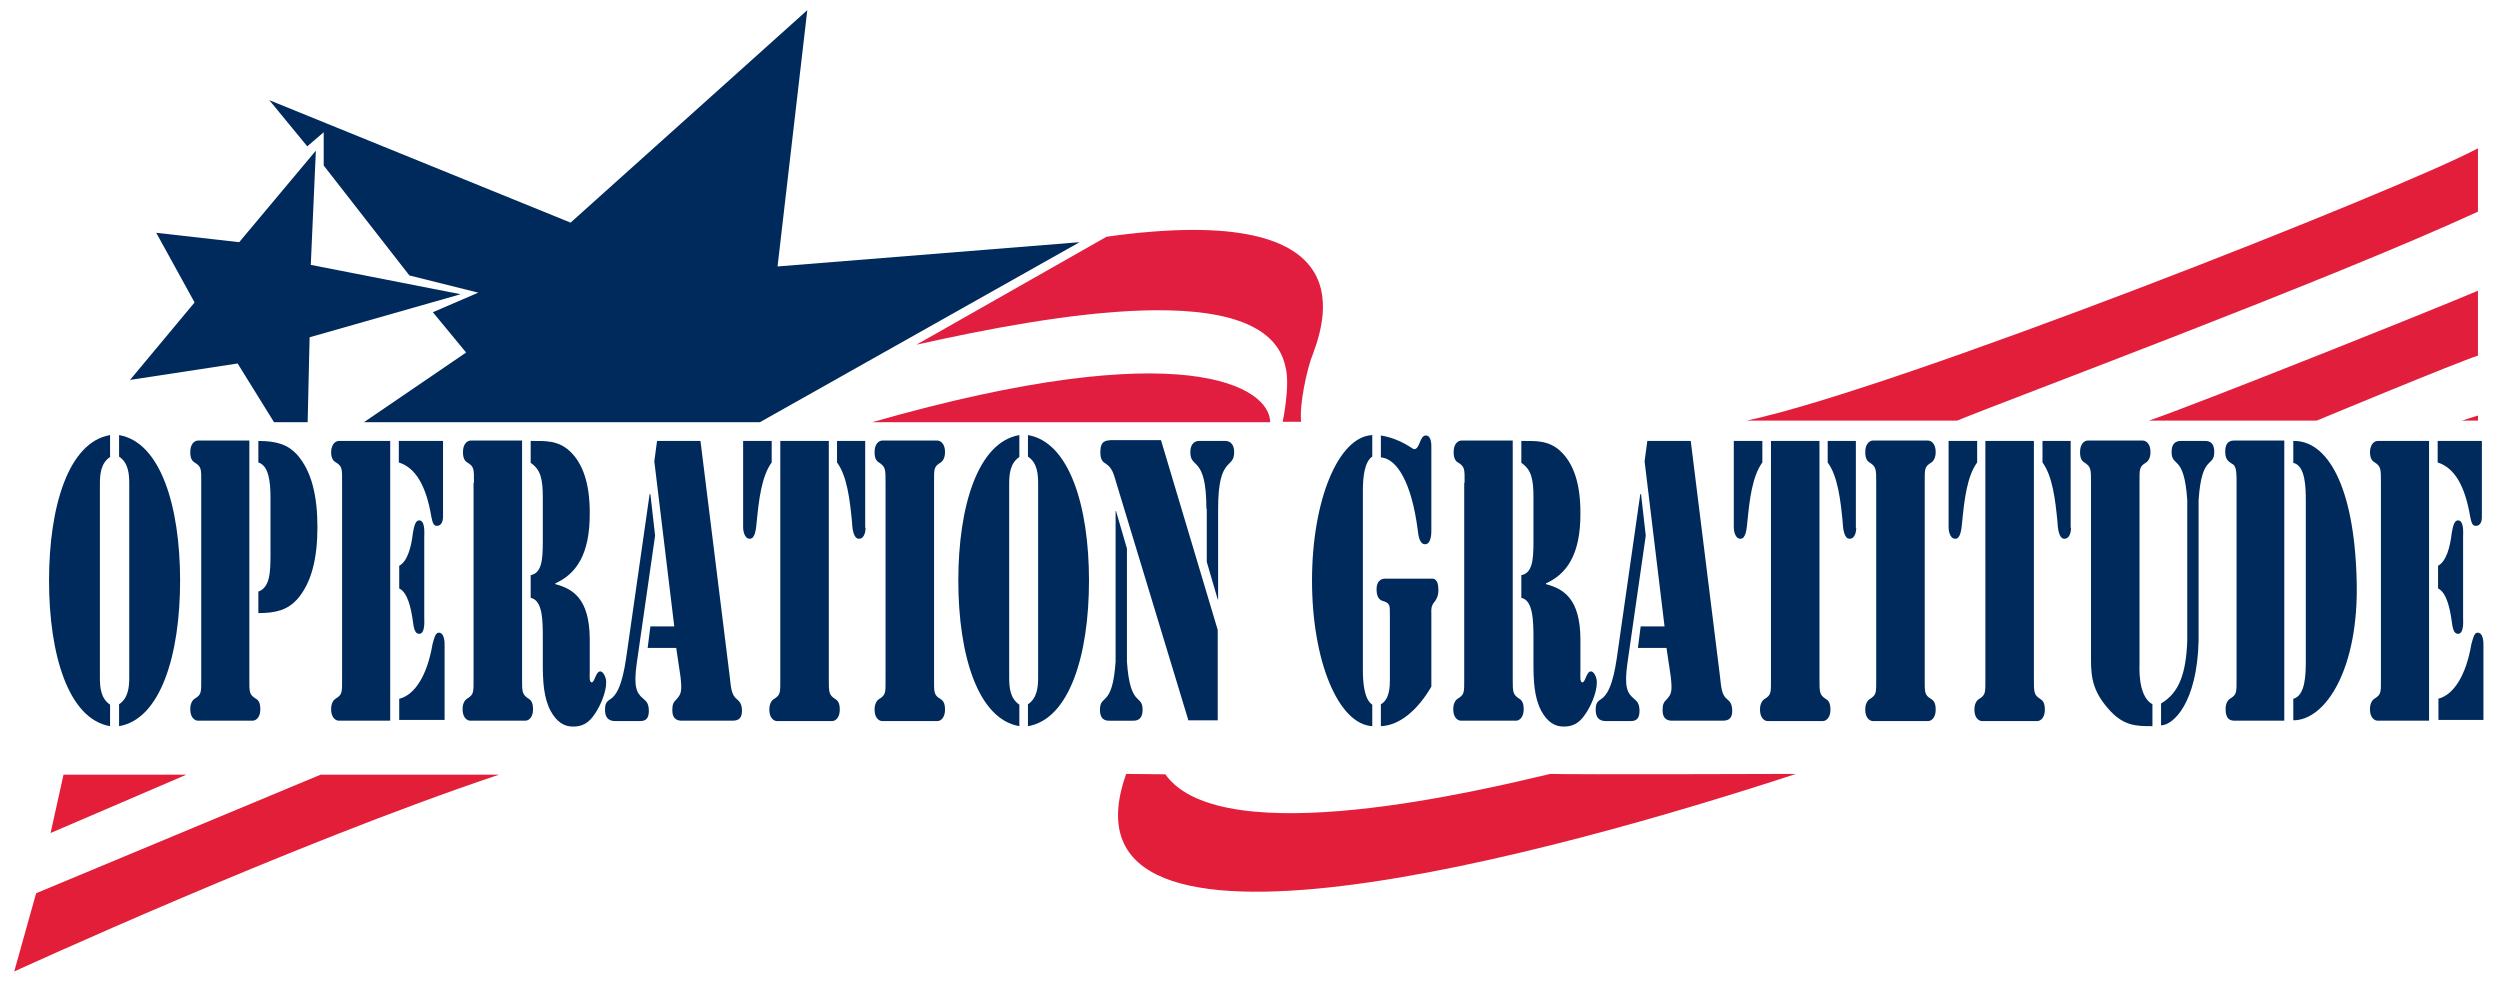 <?xml version="1.0" encoding="utf-8"?>
<!-- Generator: Adobe Illustrator 27.9.0, SVG Export Plug-In . SVG Version: 6.00 Build 0)  -->
<svg version="1.1" id="Layer_1" xmlns="http://www.w3.org/2000/svg" xmlns:xlink="http://www.w3.org/1999/xlink" x="0px" y="0px"
	  width="641" height="252" viewBox="0 0 638.9 251.2" style="enable-background:new 0 0 638.9 251.2;" xml:space="preserve">
<style type="text/css">
	.st0{fill:#002A5C;}
	.st1{fill:#E31E3A;}
	.st2{fill:#E21E3B;}
	.st3{fill:#E21E3D;}
	.st4{fill:#E11E3E;}
	.st5{fill:#E41D38;}
	.st6{fill:#E31E39;}
	.st7{fill:#E11E40;}
	.st8{fill:#E11E3F;}
</style>
<g>
	<g>
		<path class="st0" d="M28.1,116.8c-2.4,1.6-2.6,4.5-2.6,6.9v49.5c0,2.4,0.2,5.3,2.6,6.9v5.5c-10.6-1.8-15.6-18.2-15.6-37.2
			s5-35.4,15.6-37.2V116.8z M30.4,180c2.4-1.6,2.6-4.5,2.6-6.9v-49.5c0-2.4-0.2-5.3-2.6-6.9v-5.5c10.6,1.8,15.6,18.2,15.6,37.2
			s-5,35.4-15.6,37.2V180z"/>
		<path class="st0" d="M51.4,123.4c0-3.5,0.1-4.1-1.7-5.2c-0.7-0.4-1.1-1.2-1.1-2.6c0-2.8,1.7-3,1.9-3h13.2v60.8
			c0,3.5-0.1,4.1,1.7,5.2c0.7,0.4,1.1,1.2,1.1,2.6c0,2.8-1.7,3-1.9,3H50.5c-0.2,0-1.9-0.2-1.9-3c0-1.3,0.5-2.2,1.1-2.6
			c1.8-1.1,1.7-1.6,1.7-5.2V123.4z M66,112.7c4.8,0,7.6,1,9.9,3.5c3.7,4.2,5.2,10.5,5.2,18.5c0,8-1.5,14.3-5.2,18.5
			c-2.4,2.6-5.2,3.5-9.9,3.5v-5.5c3-1.1,3.1-5,3.1-9.6v-14.4c0-4.3-0.5-8.2-3.1-9V112.7z"/>
		<path class="st0" d="M86.5,112.7h13.2v71.5H86.5c-0.2,0-1.9-0.2-1.9-3c0-1.3,0.5-2.2,1.1-2.6c1.8-1.1,1.7-1.6,1.7-5.2v-50.1
			c0-3.5,0.1-4.1-1.7-5.2c-0.7-0.4-1.1-1.2-1.1-2.6C84.7,112.9,86.3,112.7,86.5,112.7z M102,112.7h11.2v19.4c0,0.5-0.1,2.3-1.6,2.3
			c-0.9,0-1.1-1-1.4-2.4c-1.3-7.7-3.9-12.4-8.3-13.8V112.7z M102,144.6c2.1-1.1,3.1-4.8,3.5-8.4c0.3-1.6,0.6-3.2,1.6-3.2
			c1.6,0,1.3,3.4,1.3,4.2v20.6c0,0.8,0.3,4.2-1.3,4.2c-1.1,0-1.4-1.5-1.6-3.2c-0.5-3.6-1.4-7.4-3.5-8.4V144.6z M102,178.6
			c4.1-1,7.2-6.2,8.5-13.9c0.4-1.4,0.7-3,1.6-3c1.6,0,1.5,2.9,1.5,3.2v19.1H102V178.6z"/>
		<path class="st0" d="M121.1,123.4c0-3.5,0.1-4.1-1.7-5.2c-0.7-0.4-1.1-1.2-1.1-2.6c0-2.8,1.7-3,1.9-3h13.2v60.8
			c0,3.5,0,4.1,1.7,5.2c0.7,0.4,1.1,1.2,1.1,2.6c0,2.8-1.7,3-1.9,3h-14.2c-0.2,0-1.9-0.2-1.9-3c0-1.3,0.5-2.2,1.1-2.6
			c1.8-1.1,1.7-1.6,1.7-5.2V123.4z M135.6,112.7h0.3c3.3,0,6.7-0.2,9.7,2.6c3.4,3.2,5.1,8.4,5.1,15.7c0.1,11-3.7,15.8-8.8,18.1v0.2
			c4.5,1.2,8.7,3.7,8.8,13.9v8.4c0,0.9-0.2,2.8,0.5,2.8c0.8,0,1-2.8,2.2-2.8c0.7,0,1.5,1.4,1.5,2.8c0,2.8-1.7,6.3-2.8,7.9
			c-1.7,2.7-3.5,3.4-5.7,3.4c-2.2,0-4.1-1.1-5.7-4c-1.8-3.4-2-7.6-2-12.1v-6.5c0-4.4,0-9.7-3.1-10.3V147c2.7-0.5,3.1-3.6,3.1-8.3
			v-11.6c0-4.8-0.6-7.1-3.1-8.8V112.7z"/>
		<path class="st0" d="M167.4,136.9l-4.7,32.7c-0.8,5.8-0.1,7.5,1.6,8.9c0.8,0.7,1.5,1.2,1.5,3.2c0,2.7-1.6,2.6-2.6,2.6h-5.8
			c-1,0-2.8-0.1-2.8-2.9c0-2.3,0.9-2.2,2-3.2c1.1-1.1,2.4-3.2,3.4-10l6-41.9h0.2L167.4,136.9z M172.8,165.6h-7.3l0.7-5.5h6.1
			l-5.1-42.2l0.7-5.2h11.1l7.5,60.4c0.3,2.7,0.4,4.5,1.8,5.6c0.7,0.6,1.3,1.2,1.3,3c0,2.6-1.8,2.5-2.8,2.5h-12.5
			c-1,0-2.5-0.2-2.5-2.7c0-1.5,0.3-2,1-2.7c1.3-1.4,1.5-2.1,1.1-5.8L172.8,165.6z"/>
		<path class="st0" d="M190,112.7h7.2v5.5c-2.6,3.5-3.3,9.8-3.8,14.9c-0.2,2.1-0.4,4.6-1.8,4.6c-1.5,0-1.7-2.4-1.7-2.8V112.7z
			 M199.5,112.7h12.3v60.8c0,3.5,0,4.1,1.7,5.2c0.7,0.4,1.1,1.2,1.1,2.6c0,2.8-1.7,3-1.9,3h-14.2c-0.2,0-1.9-0.2-1.9-3
			c0-1.3,0.5-2.2,1.1-2.6c1.8-1.1,1.7-1.6,1.7-5.2V112.7z M221.2,134.9c0,0.4-0.1,2.8-1.7,2.8c-1.4,0-1.7-2.5-1.8-4.6
			c-0.5-5.1-1.2-11.4-3.8-14.9v-5.5h7.2V134.9z"/>
		<path class="st0" d="M238.7,173.5c0,3.5-0.1,4.1,1.7,5.2c0.7,0.4,1.1,1.2,1.1,2.6c0,2.8-1.7,3-1.9,3h-14.2c-0.2,0-1.9-0.2-1.9-3
			c0-1.3,0.5-2.2,1.1-2.6c1.8-1.1,1.7-1.6,1.7-5.2v-50.1c0-3.5,0-4.1-1.7-5.2c-0.7-0.4-1.1-1.2-1.1-2.6c0-2.8,1.7-3,1.9-3h14.2
			c0.2,0,1.9,0.2,1.9,3c0,1.3-0.5,2.2-1.1,2.6c-1.8,1.1-1.7,1.6-1.7,5.2V173.5z"/>
		<path class="st0" d="M260.5,116.8c-2.4,1.6-2.6,4.5-2.6,6.9v49.5c0,2.4,0.2,5.3,2.6,6.9v5.5c-10.6-1.8-15.6-18.2-15.6-37.2
			s5-35.4,15.6-37.2V116.8z M262.7,180c2.4-1.6,2.6-4.5,2.6-6.9v-49.5c0-2.4-0.2-5.3-2.6-6.9v-5.5c10.6,1.8,15.6,18.2,15.6,37.2
			s-5,35.4-15.6,37.2V180z"/>
		<path class="st0" d="M285.1,130.6h0.1l2.8,9.6v28.9c0.8,11.9,4,8.2,4,12.3c0,3-2.1,2.8-2.6,2.8h-5.7c-0.6,0-2.6,0.2-2.6-2.8
			c0-4.1,3.2-0.4,4-12.3V130.6z M311.2,161v23.1h-7.5l-18.3-60.3c-0.8-2.7-1.1-4.1-2.7-5.2c-0.9-0.6-1.5-1-1.5-3.1
			c0-2.9,1.5-2.9,2.6-3h12.9L311.2,161z M308.3,130c0-13.7-4.1-10-4.1-14.4c0-2.7,1.7-2.9,2.2-2.9h6.8c0.5,0,2.2,0.2,2.2,2.9
			c0,4.4-4.1,0.8-4.1,14.4v23.2h-0.1l-2.8-9.6V130z"/>
		<path class="st0" d="M348.3,171.3c0,3.4,0.4,7.5,2.4,8.8v5.5c-8.7-0.5-15.4-16.7-15.4-37.2c0-20.5,6.7-36.8,15.4-37.2v5.5
			c-2,1.3-2.4,5.3-2.4,8.7V171.3z M352.9,180c2.2-1.2,2.3-4.5,2.3-6.1v-17.2c0-2.1,0-2.6-2.1-3.2c-0.8-0.4-1.3-1.2-1.3-2.9
			c0-2.6,1.8-2.7,2-2.7h12c0.3,0,1.8-0.3,1.8,2.9c0,1.6-0.5,2.3-0.9,2.9c-1.1,1.2-0.9,2.4-0.9,2.9v18.9c-3.5,6-8.1,9.9-12.9,10.1
			V180z M352.9,111.3c5.3,0.9,8,3.5,8.5,3.5c1.5,0,1.4-3.5,3-3.5c1.5,0,1.4,2.6,1.4,3.1v21.3c0,0.5,0,3.4-1.6,3.4
			c-1.3,0-1.7-1.8-1.9-3.8c-1.6-12.2-5.4-18.1-9.4-18.4V111.3z"/>
		<path class="st0" d="M374.3,123.4c0-3.5,0.1-4.1-1.7-5.2c-0.7-0.4-1.1-1.2-1.1-2.6c0-2.8,1.7-3,1.9-3h13.2v60.8
			c0,3.5,0,4.1,1.7,5.2c0.7,0.4,1.1,1.2,1.1,2.6c0,2.8-1.7,3-1.9,3h-14.2c-0.2,0-1.9-0.2-1.9-3c0-1.3,0.5-2.2,1.1-2.6
			c1.8-1.1,1.7-1.6,1.7-5.2V123.4z M388.8,112.7h0.3c3.3,0,6.7-0.2,9.7,2.6c3.4,3.2,5.1,8.4,5.1,15.7c0.1,11-3.7,15.8-8.8,18.1v0.2
			c4.5,1.2,8.7,3.7,8.8,13.9v8.4c0,0.9-0.2,2.8,0.5,2.8c0.8,0,1-2.8,2.2-2.8c0.7,0,1.5,1.4,1.5,2.8c0,2.8-1.7,6.3-2.8,7.9
			c-1.7,2.7-3.5,3.4-5.7,3.4s-4.1-1.1-5.7-4c-1.8-3.4-2-7.6-2-12.1v-6.5c0-4.4-0.1-9.7-3.1-10.3V147c2.7-0.5,3.1-3.6,3.1-8.3v-11.6
			c0-4.8-0.6-7.1-3.1-8.8V112.7z"/>
		<path class="st0" d="M420.6,136.9l-4.7,32.7c-0.8,5.8-0.1,7.5,1.6,8.9c0.8,0.7,1.5,1.2,1.5,3.2c0,2.7-1.6,2.6-2.6,2.6h-5.8
			c-1,0-2.8-0.1-2.8-2.9c0-2.3,0.9-2.2,2-3.2c1.1-1.1,2.4-3.2,3.4-10l6-41.9h0.2L420.6,136.9z M425.9,165.6h-7.3l0.7-5.5h6.1
			l-5.1-42.2l0.7-5.2h11.1l7.5,60.4c0.3,2.7,0.4,4.5,1.8,5.6c0.7,0.6,1.3,1.2,1.3,3c0,2.6-1.8,2.5-2.8,2.5h-12.5
			c-1,0-2.5-0.2-2.5-2.7c0-1.5,0.3-2,1-2.7c1.3-1.4,1.5-2.1,1.1-5.8L425.9,165.6z"/>
		<path class="st0" d="M443.2,112.7h7.2v5.5c-2.6,3.5-3.3,9.8-3.8,14.9c-0.2,2.1-0.4,4.6-1.8,4.6c-1.5,0-1.7-2.4-1.7-2.8V112.7z
			 M452.7,112.7H465v60.8c0,3.5,0,4.1,1.7,5.2c0.7,0.4,1.1,1.2,1.1,2.6c0,2.8-1.7,3-1.9,3h-14.2c-0.2,0-1.9-0.2-1.9-3
			c0-1.3,0.5-2.2,1.1-2.6c1.8-1.1,1.7-1.6,1.7-5.2V112.7z M474.4,134.9c0,0.4-0.1,2.8-1.7,2.8c-1.4,0-1.7-2.5-1.8-4.6
			c-0.5-5.1-1.2-11.4-3.8-14.9v-5.5h7.2V134.9z"/>
		<path class="st0" d="M491.9,173.5c0,3.5-0.1,4.1,1.7,5.2c0.7,0.4,1.1,1.2,1.1,2.6c0,2.8-1.7,3-1.9,3h-14.2c-0.2,0-1.9-0.2-1.9-3
			c0-1.3,0.5-2.2,1.1-2.6c1.8-1.1,1.7-1.6,1.7-5.2v-50.1c0-3.5,0-4.1-1.7-5.2c-0.7-0.4-1.1-1.2-1.1-2.6c0-2.8,1.7-3,1.9-3h14.2
			c0.2,0,1.9,0.2,1.9,3c0,1.3-0.5,2.2-1.1,2.6c-1.8,1.1-1.7,1.6-1.7,5.2V173.5z"/>
		<path class="st0" d="M498.1,112.7h7.2v5.5c-2.6,3.5-3.3,9.8-3.8,14.9c-0.2,2.1-0.4,4.6-1.8,4.6c-1.5,0-1.7-2.4-1.7-2.8V112.7z
			 M507.5,112.7h12.3v60.8c0,3.5,0,4.1,1.7,5.2c0.7,0.4,1.1,1.2,1.1,2.6c0,2.8-1.7,3-1.9,3h-14.2c-0.2,0-1.9-0.2-1.9-3
			c0-1.3,0.5-2.2,1.1-2.6c1.8-1.1,1.7-1.6,1.7-5.2V112.7z M529.3,134.9c0,0.4-0.1,2.8-1.7,2.8c-1.4,0-1.7-2.5-1.8-4.6
			c-0.5-5.1-1.2-11.4-3.8-14.9v-5.5h7.2V134.9z"/>
		<path class="st0" d="M550,185.6c-4,0-7-0.1-10.5-3.7c-4.5-4.8-5.1-8.4-5.1-13.2v-45.3c0-3.5,0-4.1-1.7-5.2
			c-0.7-0.4-1.1-1.2-1.1-2.6c0-2.8,1.7-3,1.9-3h14.2c0.2,0,1.9,0.2,1.9,3c0,1.3-0.5,2.2-1.1,2.6c-1.8,1.1-1.7,1.6-1.7,5.2v46
			c0,1-0.5,8.5,3.3,10.6V185.6z M559,127.8c-0.8-11.9-4-8.2-4-12.3c0-3,2.1-2.8,2.6-2.8h5.7c0.6,0,2.6-0.2,2.6,2.8
			c0,4.1-3.2,0.4-4,12.3v36c-0.4,15.8-6.4,21.5-9.6,21.6v-5.6c4.6-2.7,6.4-7.6,6.7-16.1V127.8z"/>
		<path class="st0" d="M583.9,184.2h-12.7c-1.1,0-2.4-0.2-2.4-3c0-1.3,0.5-2.2,1.1-2.6c1.8-1.1,1.7-1.6,1.7-5.2v-50.1
			c0-1.4,0.1-4-0.9-4.6c-1-0.7-2-1-2-3.3c0-2.5,1.3-2.8,2.3-2.8h12.8V184.2z M586.1,112.7c8.5-0.2,15.6,11.1,16.2,35.7
			c0.6,22.5-7.9,35.7-16.2,35.7v-5.5c3.1-0.8,3.2-6.2,3.2-9.8v-40.7c0-3.6-0.1-9.1-3.2-9.8V112.7z"/>
		<path class="st0" d="M607.6,112.7h13.2v71.5h-13.2c-0.2,0-1.9-0.2-1.9-3c0-1.3,0.5-2.2,1.1-2.6c1.8-1.1,1.7-1.6,1.7-5.2v-50.1
			c0-3.5,0-4.1-1.7-5.2c-0.7-0.4-1.1-1.2-1.1-2.6C605.8,112.9,607.4,112.7,607.6,112.7z M623.1,112.7h11.2v19.4c0,0.5,0,2.3-1.6,2.3
			c-0.9,0-1.1-1-1.4-2.4c-1.3-7.7-3.9-12.4-8.3-13.8V112.7z M623.1,144.6c2.1-1.1,3.1-4.8,3.5-8.4c0.3-1.6,0.6-3.2,1.6-3.2
			c1.6,0,1.3,3.4,1.3,4.2v20.6c0,0.8,0.3,4.2-1.3,4.2c-1.1,0-1.4-1.5-1.6-3.2c-0.5-3.6-1.4-7.4-3.5-8.4V144.6z M623.1,178.6
			c4.1-1,7.2-6.2,8.5-13.9c0.4-1.4,0.7-3,1.6-3c1.6,0,1.5,2.9,1.5,3.2v19.1h-11.5V178.6z"/>
	</g>
</g>
<polygon class="st0" points="78.6,107.9 79.1,86.2 117.7,75.2 79.4,67.7 80.7,38.5 61.1,61.9 39.9,59.5 49.7,77.3 33.2,97.1 
	60.7,92.9 70,107.9 "/>
<polygon class="st0" points="93,107.9 119.1,90.1 110.6,79.8 122.2,74.8 104.6,70.4 82.7,42.3 82.7,33.8 78.5,37.4 68.8,25.6 
	145.8,56.9 206.3,2.6 198.7,68.1 275.9,61.9 194.2,107.9 "/>
<path class="st1" d="M459,197.8c0,0-57.2,0.2-62.8,0c-16.2,3.8-83.9,20.5-98.4,0.1l-10-0.1C267.7,254.3,398.5,217.6,459,197.8z"/>
<path class="st2" d="M446.4,107.5c38-8,167.6-59.2,186.9-69.6v16.2c-38.7,17.8-120.8,48.3-133.1,53.4H446.4z"/>
<path class="st3" d="M549.2,107.5c11.8-4,73.6-28.7,84.1-33.2v16.6c-4.9,1.5-41.2,16.6-41.2,16.6H549.2z"/>
<polygon class="st4" points="633.3,107.5 629.2,107.5 633.3,106.2 "/>
<polygon class="st5" points="16.2,198 47.6,198 12.9,212.9 "/>
<path class="st6" d="M81.9,198h45.6C74.6,215.7,3.6,248.3,3.6,248.3l5.6-20L81.9,198z"/>
<path class="st7" d="M324.6,107.9c0-8.9-21.6-22.9-101.7,0H324.6z"/>
<path class="st8" d="M234.2,88.1c34-7.6,89.4-17.6,94.3,5.6c1.3,4.7-0.7,14.1-0.7,14.1h4.7c-0.4-5,1.5-12.8,2.5-15.9
	c3.3-8.7,16-40.9-52.2-31.4L234.2,88.1z"/>
</svg>
